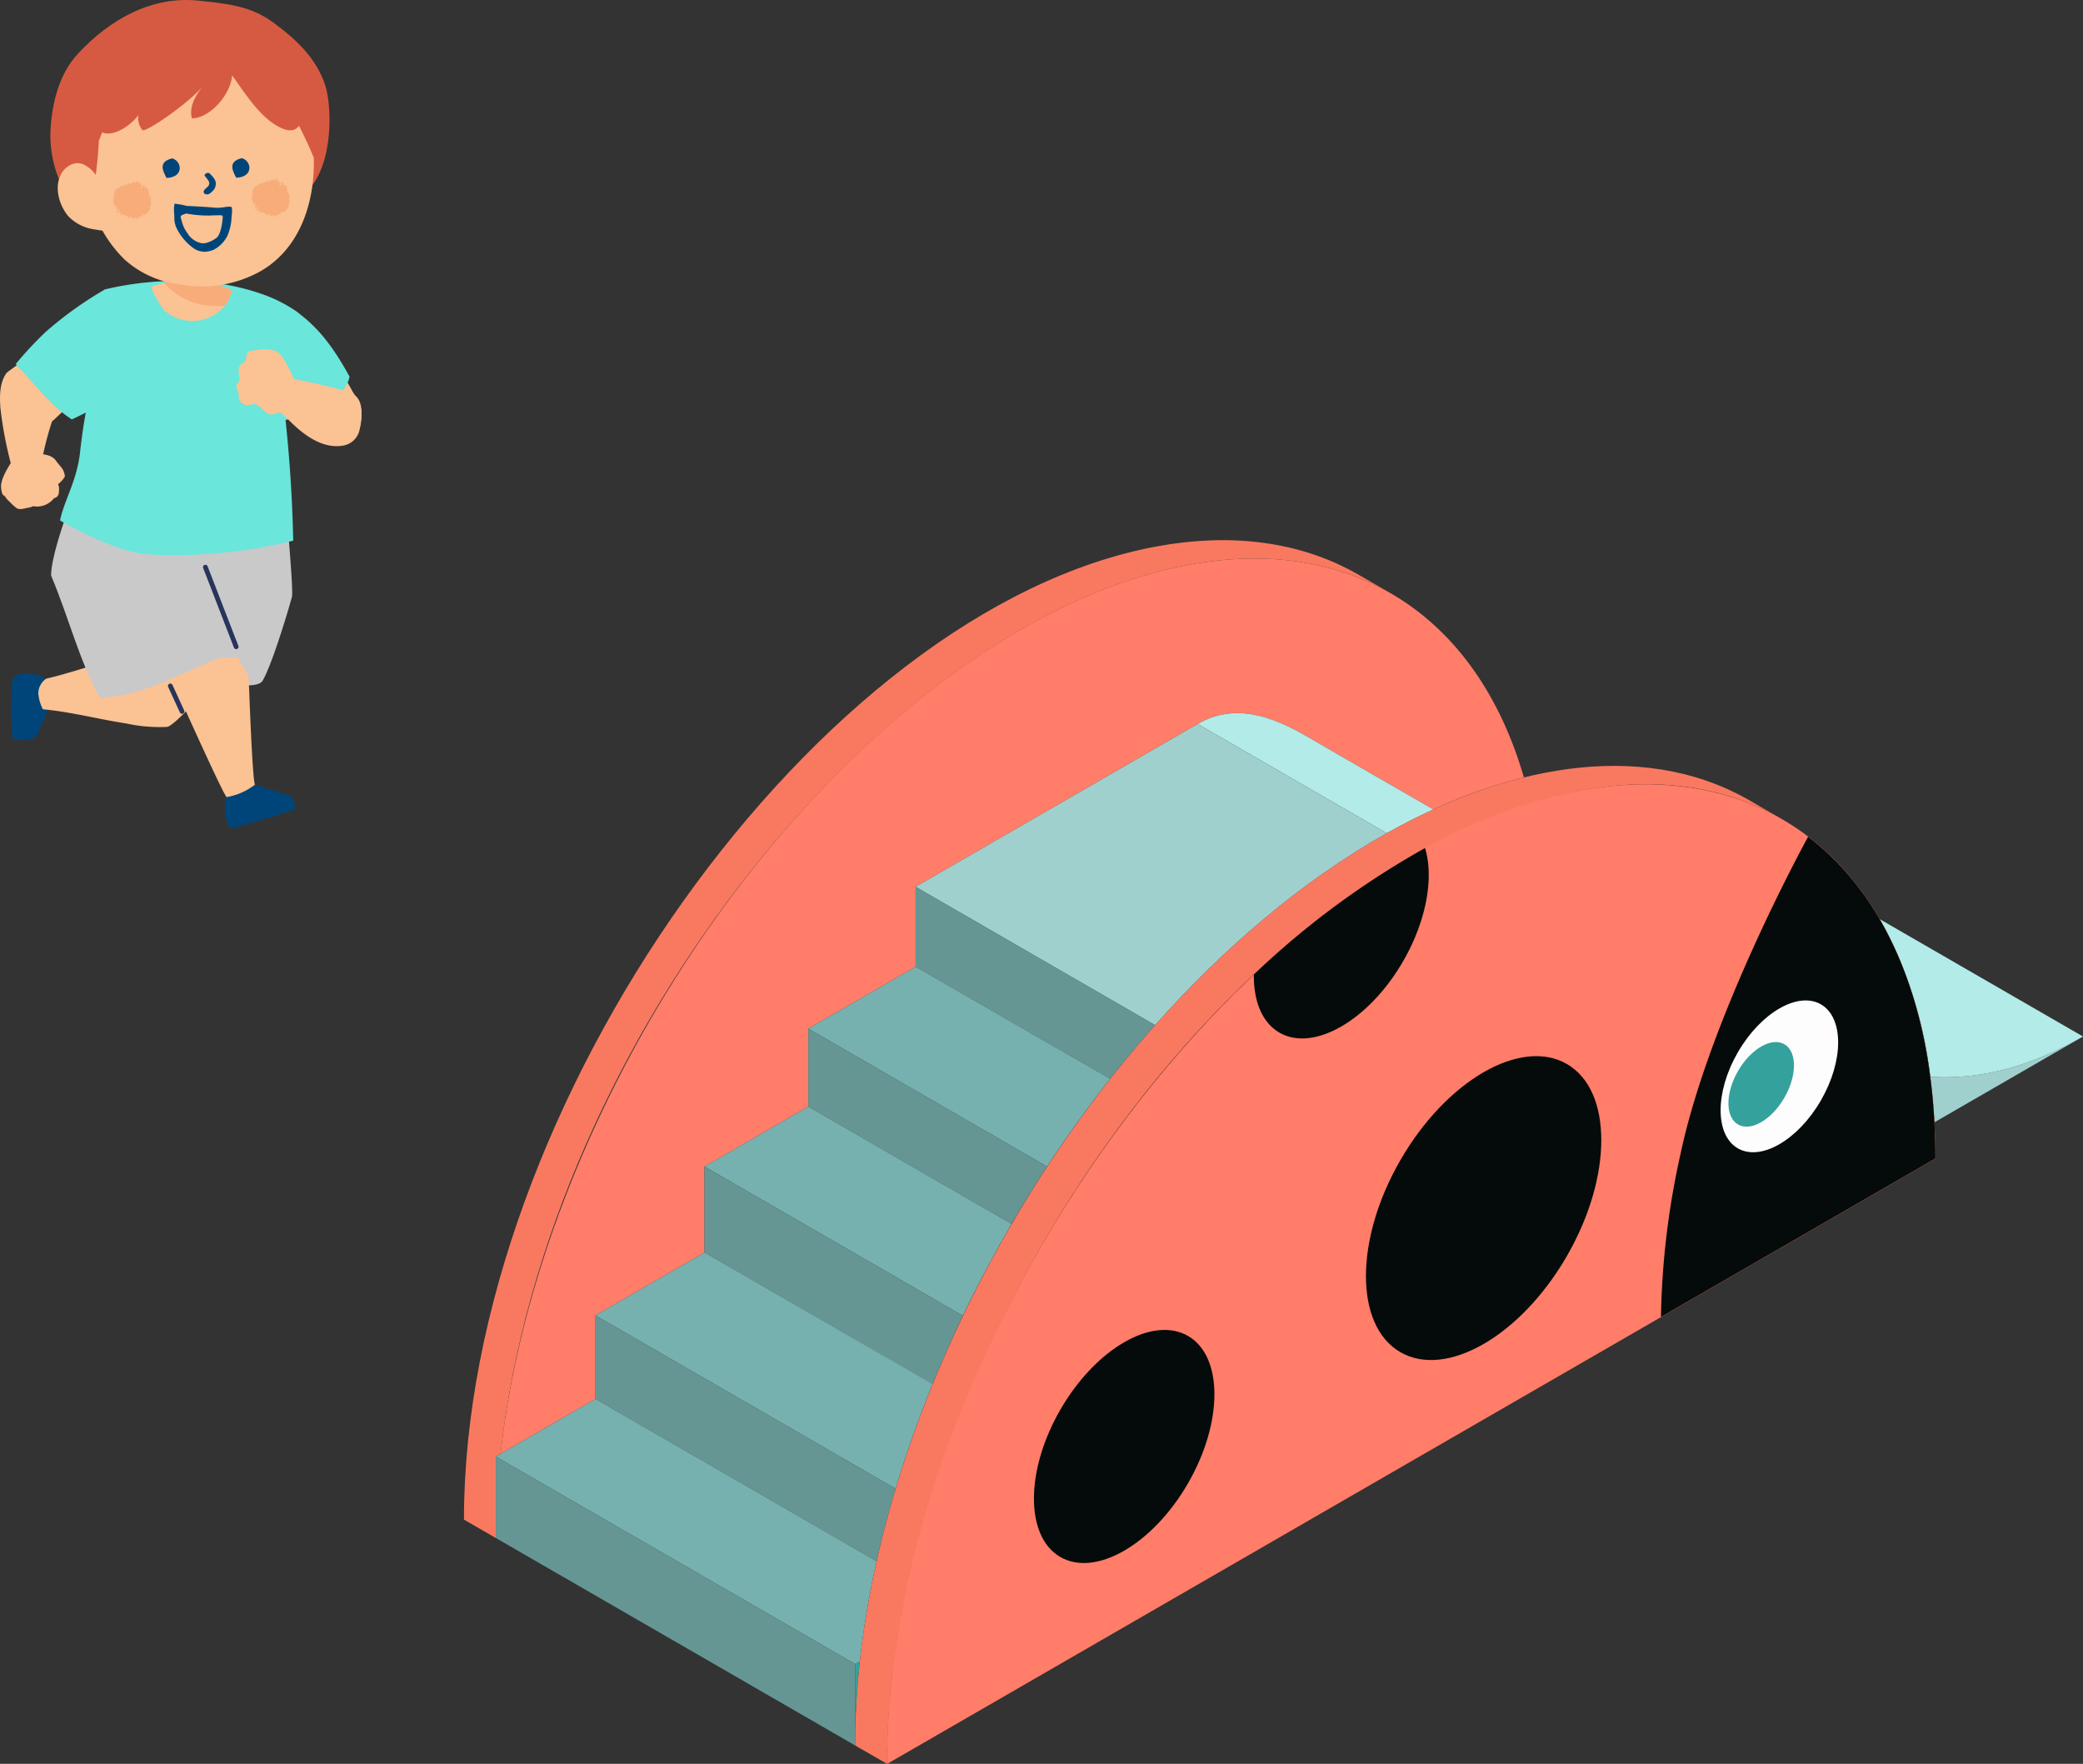 <svg xmlns="http://www.w3.org/2000/svg" xmlns:xlink="http://www.w3.org/1999/xlink" width="267.276" height="226.306" viewBox="0 0 267.276 226.306">
  <rect x="0" y="0" width="267.276" height="226.306" fill="#333333" stroke="none"/>
  <defs>
    <clipPath id="clip-path">
      <rect id="長方形_123" data-name="長方形 123" width="46.392" height="106.24" fill="none"/>
    </clipPath>
    <clipPath id="clip-path-2">
      <rect id="長方形_327" data-name="長方形 327" width="207.745" height="157" fill="none"/>
    </clipPath>
  </defs>
  <g id="img-mv05-02" transform="translate(-1479.5 -478.967)">
    <g id="グループ_719" data-name="グループ 719" transform="translate(1479.5 478.967)">
      <g id="グループ_198" data-name="グループ 198" transform="translate(0)" clip-path="url(#clip-path)">
        <path id="パス_9964" data-name="パス 9964" d="M108.545,228.95c-1.238-.037-2.128.318-2.195,1.1-.032.378-.251,7.26.2,7.4s2.613.151,2.958-.5c.461-.875,1.584-3.631,1.584-3.631s-.328-3.586-.309-3.576a4.87,4.87,0,0,0-2.243-.786" transform="translate(-104.803 -142.56)" fill="#004579"/>
        <path id="パス_9965" data-name="パス 9965" d="M35.649,201.99s-5.125,1.677-7.406,2.161a2.271,2.271,0,0,0-1.043,1.977,5.521,5.521,0,0,0,.583,1.965c3.676.345,6.907,1.237,10.823,1.844a19.75,19.75,0,0,0,5.138.417c1.854-.487,11.719-12.735,14.667-16.465a125.83,125.83,0,0,1-11.832-5.846c.115-.111-10.93,13.946-10.93,13.946" transform="translate(-22.281 -117.09)" fill="#fbc293"/>
        <path id="パス_9966" data-name="パス 9966" d="M47.174,171.666H33.338c-2.467,3.8-8.188,12.532-9.765,14.329,3.811,6.156,19.2,10.5,20.543,8.229,1.049-1.772,2.86-7.515,3.757-10.729.244-.876-.724-10.487-.7-11.83" transform="translate(-10.416 -106.892)" fill="#c9c9ca"/>
        <path id="パス_9967" data-name="パス 9967" d="M26.3,266.8h0c-1.209.645-2.5,1-3.706,1.5-.411,1.084-.082,4.376.917,4.045-.478.158,5.582-1.482,8.007-2.441a2.837,2.837,0,0,0-.718-1.733c-.494-.055-3.978-1.261-4.5-1.372" transform="translate(6.412 -166.128)" fill="#004579"/>
        <path id="パス_9968" data-name="パス 9968" d="M37.586,182.211c-.6.36-1.645,9.281-1.246,10.217,1.3,3.05,11.716,10.894,11.716,10.894s5.075,11.285,5.7,12.116a.588.588,0,0,1,.054.1,8.146,8.146,0,0,0,3.652-1.6c-.351-.549-.811-13.874-.811-13.874s-7.615-13.035-8.417-15.147c-2.951.189-8.171-4.19-10.645-2.705" transform="translate(-24.745 -113.266)" fill="#fbc293"/>
        <path id="パス_9969" data-name="パス 9969" d="M59.261,180.666c-.406-2.807-1.486-6.266-1.918-9H42.076c-.809,2.181-2.434,6.848-2.422,9.072,2.424,5.82,3.534,10.712,6.221,15.612,5.038.168,10.232-3.112,15.647-5.109.989-.009,1.99.018,3,.074-.632-3.377-2.877-6.681-5.127-9.762-.046-.3-.093-.591-.136-.887" transform="translate(-33.095 -106.892)" fill="#c9c9ca"/>
        <path id="パス_9970" data-name="パス 9970" d="M34.612,130.626a62.68,62.68,0,0,0,18.543-1.768,181.8,181.8,0,0,0-1.436-19.309,58.84,58.84,0,0,0-2.782-12.4,29.315,29.315,0,0,0-8.182-1.536A40.168,40.168,0,0,0,29.009,96.62c-.478.128-1.062,9.55-1.516,11.213a77.781,77.781,0,0,0-1.72,9.94c-.448,3.545-2.028,5.971-2.536,8.5,3.273,1.849,7.877,4.115,11.375,4.352" transform="translate(-15.531 -59.493)" fill="#6ae6db"/>
        <path id="パス_9971" data-name="パス 9971" d="M46.56,90.171l.3-3.191,4.738.007-.188,3.264L54.3,91.368c.184.1-.528,1.535-.62,1.67a5.45,5.45,0,0,1-7.995.991c-.14-.119-2.159-3.012-1.51-3.177Z" transform="translate(-24.562 -54.16)" fill="#fbc293"/>
        <path id="パス_9972" data-name="パス 9972" d="M50.262,93.392c.521.029,1.041.036,1.562.037.1-.125.206-.252.3-.391s.8-1.567.62-1.67l-2.892-1.117.188-3.264L45.3,86.98,45,90.171l-.95.272a8.564,8.564,0,0,0,6.212,2.948" transform="translate(-23.003 -54.16)" fill="#f7ac7a"/>
        <path id="パス_9973" data-name="パス 9973" d="M29.944.086c3.471.372,6.566.621,9.511,2.771,2.893,2.112,5.621,4.621,6.736,8.173.776,2.464,1.147,9.886-2.284,13.451-1.343,1.4-28.162,3.158-30.024,1.354-2.29-2.219-3.1-6.247-2.977-8.983.17-3.57,1.092-7.333,3.514-9.946C18.506,2.5,23.892-.559,29.944.086" transform="translate(-4.433 0)" fill="#d65a41"/>
        <path id="パス_9974" data-name="パス 9974" d="M21.176,17.345l14.507-2.556c1.8,2.553,3.866,4.911,5.559,7.542a50.829,50.829,0,0,1,3.591,7.121c.175,5.853-1.881,12.076-7.4,14.858a15.509,15.509,0,0,1-9.813,1.383,12.808,12.808,0,0,1-7.1-3.218,16.8,16.8,0,0,1-4.3-7.234,47.653,47.653,0,0,0,1.028-7.947Z" transform="translate(-4.571 -9.209)" fill="#fbc293"/>
        <path id="パス_9975" data-name="パス 9975" d="M50.494,69.711a4.216,4.216,0,0,1,.835-.057l.017.007c.168.113.155.536.087,1.135l-.02.163a6.5,6.5,0,0,1-.522,2.4A4.04,4.04,0,0,1,49.07,75.2a3.206,3.206,0,0,1-1.189.232,1.54,1.54,0,0,1-.154-.015,2.413,2.413,0,0,1-1.159-.413,7.062,7.062,0,0,1-2.049-2.289l-.034-.073a3.065,3.065,0,0,1-.415-1.6c0-.1,0-.257-.017-.457a4.707,4.707,0,0,1,.04-1.311v0l.023,0a9.8,9.8,0,0,1,1.524.272c.015,0,.065.007.08.009.888.04,2.542.124,3.654.234a5.389,5.389,0,0,0,1.121-.077m-.271,1.113a.243.243,0,0,0-.177-.076c-.246,0-1.081.014-1.477.042a15.841,15.841,0,0,1-2.928-.255.232.232,0,0,0-.141.02c-.058.027-.125.05-.2.078a1.661,1.661,0,0,0-.309.132.239.239,0,0,0-.106.251c.024.125.088.337.123.446l.025.081a4.209,4.209,0,0,0,.73,1.517,2.672,2.672,0,0,0,1.916,1.292,1.916,1.916,0,0,0,.349-.024,3.569,3.569,0,0,0,1.435-.669c.619-.431.794-2.285.823-2.653a.246.246,0,0,0-.065-.182" transform="translate(-21.702 -43.133)" fill="#004579"/>
        <path id="パス_9976" data-name="パス 9976" d="M62.32,56.36c-.5-.93-1.075-2.078.721-2.511,1.26.34,1.567,2.433-.721,2.511" transform="translate(-40.95 -33.53)" fill="#004579" fill-rule="evenodd"/>
        <path id="パス_9977" data-name="パス 9977" d="M38.626,56.283c-.5-.934-1.076-2.079.722-2.513,1.261.342,1.568,2.433-.722,2.513" transform="translate(-8.318 -33.481)" fill="#004579" fill-rule="evenodd"/>
        <path id="パス_9978" data-name="パス 9978" d="M49.7,59.153c-.019-.3.456-.484.663-.276.307.306.833.834.77,1.338a1.267,1.267,0,0,1-.32.816,2.726,2.726,0,0,1-.468.413c-.216.154-.658.16-.759-.14-.108-.318.409-.608.572-.812a.58.58,0,0,0,.035-.7,7.911,7.911,0,0,0-.492-.641" transform="translate(-23.445 -36.606)" fill="#004579" fill-rule="evenodd"/>
        <path id="パス_9979" data-name="パス 9979" d="M35.337,63.071a.207.207,0,0,1,.037-.008.062.062,0,0,1-.037.008" transform="translate(-2.316 -39.268)" fill="#f7ac7a"/>
        <path id="パス_9980" data-name="パス 9980" d="M24.366,62.843c.118.05-.006-.062.1-.063l.04-.057c.04-.1.047,0,.1-.123.031-.068-.149-.049-.139-.019-.05-.081.012-.139.066-.2a.028.028,0,0,1,0-.012.169.169,0,0,1,.013-.075s0-.01.006-.017a.09.09,0,0,0,0-.069l-.107-.022c.017-.057.184-.139.221-.109-.038-.261.306-.4.434-.434a.063.063,0,0,0,.037-.008.257.257,0,0,0-.037.008c-.035,0-.062-.03-.018-.016.064-.026.17.006.136-.053.069,0,0-.1.08-.167-.011-.02.061.088.033.089.069-.212.347-.023.48-.166-.017,0-.051-.056-.074-.084a.727.727,0,0,1,.293.057v0l-.136-.053c.109.048-.009-.058.069-.061.039.037.1.091.161.143a.1.1,0,0,0-.034-.058.329.329,0,0,1,.155.035c0-.012.007-.019.014-.017l-.121-.026c.117-.035-.095-.2.04-.214l.085.077a.087.087,0,0,0-.045-.1c.057.056.108.008.148.015l-.027-.067c.07.014.209.131.209-.029.026.181-.063.031-.116.145.011.138.14.064.167.074-.086-.165.121-.074.176-.1a.566.566,0,0,1,.049-.165l.07.11c-.043-.237.164.01.227-.078a.175.175,0,0,1-.045-.159l.026,0c0,.139.18.149.172.268.131-.049.034-.147-.009-.247.079.012.159.021.236.032-.009.042.08.094.09.152.165,0,0-.078.109-.123l.023,0c.074.058.112.209,0,.218.114,0,.145.2.294.152.1-.074-.175-.141-.08-.182.215.088.045.317.1.437-.078,0-.171.193-.182.282.122.065.009-.091.14-.157l.022.058c.2-.073.1-.368.262-.423l0,.1a.356.356,0,0,1,.126-.152l.006.006c-.059.1.1.148.092.181-.073.088-.018-.069-.075,0,.032.083-.091.233.041.275.018-.1.138-.079.172-.138.077.018-.1.1.011.125L28.7,61.6a.873.873,0,0,1,.192.923c.12,0,.154.088.27.209-.055-.053-.115.029-.12.069l.146.034c.1.066,0,.206-.055.292l.1.006c.106.06-.057.09-.088.123l.1.045-.092.02c-.052.086-.03.19.12.178-.027.035-.058.068-.1.025a.505.505,0,0,1,.021.463c-.033-.076-.081-.078-.172-.1-.161,0,.037.024-.075.088.058.014.094.094.159.035.125.256-.111.5-.264.732-.052.03-.064,0-.112-.006.027.259-.274.258-.371.423,0-.059-.083-.133-.154-.156a.413.413,0,0,1-.072,0h0s-.006,0-.009,0a.048.048,0,0,1-.023-.008.187.187,0,0,1-.006.073c.026.068.07.166.043.226a.208.208,0,0,0-.189.008l.011.021a.207.207,0,0,0-.169-.02c.005.026.034.069.009.1.01.013-.028-.025-.048-.049l-.005.006a.078.078,0,0,1-.075.076.109.109,0,0,1-.06.036.108.108,0,0,0-.023-.026c-.046.007-.085.025-.093.079-.007-.031.051.035.081.065a.325.325,0,0,1-.3-.092.36.36,0,0,0,.069.106.148.148,0,0,1-.144-.046l0,0a.15.15,0,0,0-.025-.1.028.028,0,0,0-.022.032c-.013,0-.024-.06-.049-.086,0,0-.007,0-.009,0l0,.021c-.028,0-.045-.014-.063-.029A.217.217,0,0,1,27,65.4c0,.033.031.016.034.073.022.169-.1.128-.108.149l-.037-.107c-.042-.039-.012.1-.042.1l-.1-.314c.02.026-.036.158-.006.221-.057-.021-.081-.144-.1-.254a.922.922,0,0,1-.1-.017c-.009.085-.015.162-.078.184a.126.126,0,0,0,0,.036.075.075,0,0,0-.026-.026l0,0,0-.008a.441.441,0,0,0-.177,0,.221.221,0,0,0,.044-.094.108.108,0,0,0-.011.027.088.088,0,0,1-.083-.031l0,.007-.007-.006,0-.006a.128.128,0,0,1-.024-.047.2.2,0,0,1-.021.023c-.031-.08-.083-.094-.125-.131a.1.1,0,0,1-.049.02c0,.011,0,.022,0,.026-.017.023-.019,0-.022-.023h-.02a.1.1,0,0,0,0-.075.193.193,0,0,0-.013.021c0-.008.007-.016.011-.024l0,0h0a.014.014,0,0,0,0-.007.168.168,0,0,1-.019-.041.249.249,0,0,1-.266,0l.04.135a.194.194,0,0,1-.066-.146.786.786,0,0,0-.307-.132.1.1,0,0,0,.155.1c-.033.173-.065-.02-.155.109-.061-.054-.024-.141-.071-.241.045-.044.073-.043.091-.076-.022-.023-.063-.037-.059-.081-.052.069-.068.046-.086.009l-.014,0-.009.062c-.081-.015-.017-.1-.054-.145l-.011,0c-.167.1.051.1-.037.2l-.156.05c-.086-.083.125-.128.013-.191l-.06.054v-.086c.069-.043.181-.1.2-.04.157-.145,0-.058-.018-.153.092-.08.012.036.114-.023a.037.037,0,0,0,.016-.011c0-.054.018-.112-.005-.134-.044.011-.1.04-.154.052a.318.318,0,0,0-.007.034c.009.015.026.026.061,0-.062.132-.242.08-.282.174-.107-.038.027-.1.042-.149.01.009.034,0,.062-.02a.636.636,0,0,1-.034-.12c-.06.007-.114,0-.108-.046a.207.207,0,0,0,.048-.022.11.11,0,0,0-.049,0c.053-.046.158-.082.175-.189l-.012,0-.038.025c-.1-.024-.214-.094-.286-.115a.1.1,0,0,1,.1-.038.1.1,0,0,0,.005-.028.1.1,0,0,1-.069-.026.167.167,0,0,0-.022.051.174.174,0,0,1-.048-.175l-.008.006.006,0c.005-.012,0-.024.008-.034-.021-.006-.053-.011-.028-.037l.041-.008V63.67a.042.042,0,0,0-.007-.025c-.142-.018-.128-.194-.192-.292.056-.034.06-.068.051-.1h-.008a.016.016,0,0,1,0-.009c-.012-.044-.03-.078.053-.1a.053.053,0,0,0,0-.014l-.04-.006a.389.389,0,0,1,.069-.046c.013-.027.028-.053.042-.08l-.052.009c-.171.019-.042-.153-.128-.167" transform="translate(7.924 -37.841)" fill="#f7ac7a"/>
        <path id="パス_9981" data-name="パス 9981" d="M71.482,63.594c.119.05,0-.062.1-.061l.041-.059c.04-.094.049,0,.1-.123.031-.068-.148-.051-.138-.02-.052-.08.011-.14.065-.2a.013.013,0,0,1,0-.008.179.179,0,0,1,.01-.076c0-.006,0-.01.005-.017a.082.082,0,0,0,0-.07l-.108-.02c.016-.058.184-.14.22-.111-.041-.289.391-.429.472-.441-.046.026-.113-.025-.055-.008.064-.026.169.006.136-.052.071,0,0-.1.078-.168-.009-.02.062.088.035.091.067-.216.346-.023.477-.167-.015,0-.049-.056-.071-.085a.745.745,0,0,1,.292.057l0,0L73.008,62c.108.049-.009-.06.067-.06.043.038.1.091.164.143a.106.106,0,0,0-.036-.058.323.323,0,0,1,.156.034c0-.011.005-.02.013-.019l-.121-.024c.117-.035-.094-.194.04-.214l.085.078a.088.088,0,0,0-.046-.1c.058.055.11.008.15.017l-.028-.068c.069.014.21.129.208-.028.026.179-.063.031-.114.142.011.139.138.065.166.077-.087-.167.122-.075.177-.1a.5.5,0,0,1,.049-.164l.068.109c-.041-.237.164.011.228-.079a.145.145,0,0,1-.012-.206c-.054.192.175.19.166.32.151-.055,0-.18-.022-.294.087.02.173.042.258.067-.035.044.074.1.083.163.155,0,.016-.067.094-.114l.064.022c.057.068.072.182-.03.19.117,0,.145.2.292.154.106-.075-.173-.142-.077-.183.215.09.043.32.1.438-.078,0-.172.193-.182.283.121.065.009-.092.138-.157l.024.057c.2-.072.1-.367.262-.424l0,.1c.029-.052.081-.143.137-.157-.08.111.1.158.086.191-.074.088-.017-.07-.074,0,.03.082-.092.232.038.274.021-.1.139-.079.173-.139.08.02-.1.1.012.126l.049-.046a.865.865,0,0,1,.191.921c.123,0,.157.088.272.209-.055-.052-.117.031-.121.069l.145.035c.1.066,0,.206-.053.291l.1.006c.105.061-.057.09-.087.123l.094.046-.09.018c-.052.089-.03.191.12.181-.028.034-.058.066-.1.025.089.081.078.324.02.464-.033-.08-.078-.081-.171-.1-.161,0,.038.022-.074.086.058.014.092.1.16.036.123.257-.113.5-.266.733-.053.029-.062,0-.112-.005.028.258-.274.257-.371.421,0-.059-.082-.134-.151-.157a.248.248,0,0,1-.074,0h0a.019.019,0,0,0-.008,0c-.008,0-.02,0-.024-.008a.169.169,0,0,1-.006.073c.026.069.071.167.043.226a.21.21,0,0,0-.187.009l.01.021a.222.222,0,0,0-.17-.02c.005.026.035.072.009.1a.271.271,0,0,1-.047-.052l-.006.007a.078.078,0,0,1-.077.075.086.086,0,0,1-.058.037.068.068,0,0,0-.024-.024c-.045.005-.084.022-.09.077-.008-.028.048.036.08.065a.322.322,0,0,1-.3-.092c.026.044.039.085.07.106a.163.163,0,0,1-.181-.09c.02-.054.02.057.041.045a.148.148,0,0,0-.028-.1.032.032,0,0,0-.02.032c-.014,0-.024-.06-.048-.085,0,0-.008,0-.011,0l0,.02c-.029.006-.045-.011-.063-.027l-.046,0c0,.032.029.016.034.073.023.172-.1.127-.108.148l-.037-.105c-.042-.039-.012.1-.041.1l-.1-.314c.021.026-.037.157-.007.22-.055-.019-.08-.143-.1-.254-.033,0-.066-.008-.1-.016-.009.083-.016.163-.078.184a.209.209,0,0,0,0,.037.058.058,0,0,0-.026-.027l0,0,0-.011a.52.52,0,0,0-.18,0,.194.194,0,0,0,.046-.1.094.094,0,0,0-.01.029.093.093,0,0,1-.083-.031l0,.006-.009,0,.006-.009a.106.106,0,0,1-.023-.046.179.179,0,0,1-.022.024c-.03-.082-.083-.1-.125-.131a.1.1,0,0,1-.05.02c0,.011,0,.02,0,.025-.018.025-.02,0-.023-.023l-.02,0a.107.107,0,0,0,0-.074.123.123,0,0,0-.014.021.1.1,0,0,1,.012-.024v-.006s0,0,0,0l0-.006c-.007-.013-.013-.026-.02-.041a.242.242,0,0,1-.265,0l.042.136a.2.2,0,0,1-.067-.148.78.78,0,0,0-.307-.132.1.1,0,0,0,.156.1c-.034.174-.067-.021-.155.109-.061-.055-.023-.141-.071-.242.045-.041.072-.043.092-.074-.024-.022-.066-.037-.063-.08-.049.068-.065.044-.083.007-.009,0-.017,0-.021,0l-.006.065c-.079-.015-.015-.1-.051-.143a.041.041,0,0,0-.013,0c-.166.1.053.1-.037.2l-.152.053c-.088-.084.123-.129.009-.192l-.058.055v-.088c.071-.043.182-.095.2-.039.155-.146,0-.057-.018-.154.089-.081.011.037.114-.021l.016-.012c0-.054.017-.113-.006-.134-.044.009-.1.04-.154.049a.276.276,0,0,0-.006.034c.008.014.027.025.06,0-.061.132-.243.079-.282.174-.106-.036.028-.1.044-.148.009.009.032,0,.061-.02a.7.7,0,0,1-.036-.12c-.06.007-.112,0-.106-.047a.432.432,0,0,0,.047-.02.1.1,0,0,0-.051,0c.054-.045.159-.081.178-.187a.1.1,0,0,1-.014,0l-.038.025c-.1-.022-.215-.092-.287-.112a.1.1,0,0,1,.1-.04c0-.008,0-.019.005-.028a.1.1,0,0,1-.07-.028.3.3,0,0,0-.022.054.176.176,0,0,1-.046-.176.186.186,0,0,1,0-.031c-.023-.007-.052-.011-.028-.039l.042-.008,0-.008a.08.08,0,0,0-.009-.024c-.142-.019-.129-.194-.194-.294.057-.033.06-.067.052-.1,0,0-.008,0-.008,0l0-.011c-.014-.042-.032-.076.051-.1l.006-.009-.043-.009a.331.331,0,0,1,.071-.044c.014-.027.027-.055.043-.082l-.054.01c-.172.018-.043-.153-.129-.169" transform="translate(-56.972 -38.28)" fill="#f7ac7a"/>
        <path id="パス_9982" data-name="パス 9982" d="M88.036,55.753a1.9,1.9,0,0,1,1.933-.017,4.016,4.016,0,0,1,1.892,2.25,37.182,37.182,0,0,1,.969,6.286c-.022-.059-1.881-.32-2.006-.354a5.693,5.693,0,0,1-3.024-1.67c-1.175-1.432-1.817-3.726-.855-5.436a2.792,2.792,0,0,1,1.09-1.059" transform="translate(-79.069 -34.545)" fill="#fbc293" fill-rule="evenodd"/>
        <path id="パス_9983" data-name="パス 9983" d="M42.7,13.533c-2.6-2.474-7.19-3.757-11.271-3.213-3.06.408-7.1,2.219-9.167,4.584-1.2,1.379-3.045,7.858-1.753,8.431s3.356-.619,4.621-2.2a2.378,2.378,0,0,0,.522,1.912c.387.314,5.646-3.209,7.789-5.668-.912,1.074-1.875,2.706-1.433,4.155,2.405-.046,4.992-3.161,5.145-5.518,1.606,2.211,3.727,5.716,6.49,6.835,2.531,1.026,2.754-1.847,2.433-3.259A11.419,11.419,0,0,0,42.7,13.533" transform="translate(-7.37 -6.349)" fill="#d65a41"/>
        <path id="パス_9984" data-name="パス 9984" d="M94.057,124.616a50.4,50.4,0,0,0,1.408,7.394c.475.875,1.169.8,2.069.6,1.493-.327,1.606-.7,2.05-2.174a39.034,39.034,0,0,1,1.1-4.062c.228-.138,4.249-4.055,4.249-4.055s-4.505-5.9-4.511-6.2c-.325.232-5.441,3.866-5.567,4.035-.922,1.255-.894,2.981-.795,4.462" transform="translate(-94.01 -72.304)" fill="#fbc293"/>
        <path id="パス_9985" data-name="パス 9985" d="M105.924,116.1l.015-.011c-.011-.005-.016,0-.015.011" transform="translate(-99.516 -72.283)" fill="#fbc293"/>
        <path id="パス_9986" data-name="パス 9986" d="M88.229,103.86a48.433,48.433,0,0,0-3.84,4.122c2.428,2.487,4.349,5.258,7.205,7.1,1.568-.74,3.06-1.506,4.424-2.27,2.135-4.2-.163-14.414-.163-14.414a47.435,47.435,0,0,0-7.626,5.465" transform="translate(-82.378 -61.268)" fill="#6ae6db"/>
        <path id="パス_9987" data-name="パス 9987" d="M107.91,155.186c-.769-1.1-3.073-.785-3.073-.785a18.655,18.655,0,0,1-2.04.2s-1.986,2.57-1.9,4.014a3.421,3.421,0,0,0,.138.786c.092.309.287.251.436.5a2.349,2.349,0,0,0,.481.547,7.549,7.549,0,0,0,.954.87c.368.232.947.054,1.331-.034a2.6,2.6,0,0,0,.776-.22,2.776,2.776,0,0,0,2.689-1.037.729.729,0,0,0,.325-.139c.321-.238.3-.689.316-1.038a1.713,1.713,0,0,0-.118-.6.086.086,0,0,0-.005-.018,3.515,3.515,0,0,0,.871-.981c-.132-1.058-.563-1.184-1.175-2.062" transform="translate(-100.762 -96.115)" fill="#fbc293" fill-rule="evenodd"/>
        <path id="パス_9988" data-name="パス 9988" d="M2.217,125.618c-.758.419-1.488.883-2.217,1.35.414.737.883,1.446,1.289,2.051,1.028,1.539,2.108,3.709,3.952,4.4,1.694.634,3.875-.216,4.187-2,.39-2.237-.21-2.944-1.041-4.285a20.031,20.031,0,0,0-2.4-3.6c-1.218.761-2.508,1.395-3.768,2.091" transform="translate(36.841 -76.917)" fill="#fbc293"/>
        <path id="パス_9989" data-name="パス 9989" d="M4.088,99.8,6.246,116.4a36.662,36.662,0,0,0,4.591-1.753c2.076-1.017,4.209-1.858,4.7-4.172-2.843-5.227-5-6.971-6.79-8.357A18.647,18.647,0,0,0,4.088,99.8" transform="translate(29.317 -62.144)" fill="#6ae6db"/>
        <path id="パス_9990" data-name="パス 9990" d="M.833,128.471a17.36,17.36,0,0,1-.809,4.285c-.006.026-.012.051-.018.077.36.37.8.741,1.265,1.2,1.812,1.813,4.163,3.519,6.667,3.157a2.593,2.593,0,0,0,2.3-2.2c.24-1.367.589-3.539-.8-4.4-1.053-.656-7.471-1.968-8.612-2.128" transform="translate(35.926 -79.996)" fill="#fbc293"/>
        <path id="パス_9991" data-name="パス 9991" d="M22.993,125.87c.334.213,1.051-.237,1.489-.029.742.351,1.255,1.309,1.908,1.279a2.347,2.347,0,0,0,.737-.174,19.957,19.957,0,0,1,2.22-.378,5.926,5.926,0,0,0,.089-3.84c-.406-.661-1.31-3-2.165-3.56-1.244-.813-3.114-.234-3.554-.186-.652.072-.384.847-.679,1.248-.331.454-.791.42-.83,1.05-.021.321.052.411.1,1.393.012.221-.352.49-.383.758-.058.494.364.829.311,1.368-.059.59.358.815.76,1.072" transform="translate(8.408 -73.934)" fill="#fbc293"/>
        <path id="パス_9992" data-name="パス 9992" d="M46.1,202.866a.3.3,0,0,0,.11-.021.3.3,0,0,0,.174-.394l-3.946-10.207a.3.3,0,1,0-.569.22l3.947,10.207a.3.3,0,0,0,.284.2" transform="translate(-15.799 -119.584)" fill="#28345b"/>
        <path id="パス_9993" data-name="パス 9993" d="M62.042,236.323a.305.305,0,0,0,.277-.432l-1.5-3.266a.3.3,0,0,0-.554.254l1.5,3.266a.3.3,0,0,0,.277.178" transform="translate(-38.685 -144.739)" fill="#28345b"/>
      </g>
    </g>
    <g id="グループ_629" data-name="グループ 629" transform="translate(1539.032 548.273)">
      <g id="グループ_629-2" data-name="グループ 629" clip-path="url(#clip-path-2)">
        <path id="パス_12925" data-name="パス 12925" d="M32.5,93.491l.612-.352a98.243,98.243,0,0,0-.612,10.8Z" transform="translate(17.692 50.701)" fill="#35a19c"/>
        <path id="パス_12926" data-name="パス 12926" d="M141.428,41.235,122.363,52.242c-.108-1.94-.283-3.895-.539-5.838,5.876.371,12.355-.982,19.6-5.169" transform="translate(66.317 22.447)" fill="#9fd0ce"/>
        <path id="パス_12927" data-name="パス 12927" d="M117.621,31.48l26.094,15.065c-7.249,4.187-13.731,5.54-19.6,5.167a54.328,54.328,0,0,0-6.489-20.233" transform="translate(64.029 17.137)" fill="#b2ebe8"/>
        <path id="パス_12928" data-name="パス 12928" d="M169.669,68.292C125.026,94.066,80.6,119.714,35.15,145.955c0-54.491,47.224-118.765,90.671-125.16,15.405-2.273,28.764,3.16,36.694,16.775,5.311,9.232,7.153,20.159,7.153,30.722" transform="translate(19.134 11.047)" fill="#fb5c3f"/>
        <path id="パス_12929" data-name="パス 12929" d="M134.348,29.611a65.274,65.274,0,0,0-11.614,4.108c-5.37-3.1-10.763-6.177-16.122-9.309-4.7-2.747-9.442-4.366-14.128-1.659L56.3,43.645V53.9L42.529,61.848v10L29.206,79.539V90.564L15.219,98.639v10.719L3.043,116.392c3.452-31.36,21.3-67.03,46.973-90.943C61.4,14.853,76.1,5.119,91.328,2.327c21.17-3.89,37.02,6.61,43.02,27.284" transform="translate(1.656 0.831)" fill="#ff7d69"/>
        <path id="パス_12930" data-name="パス 12930" d="M75.086,17.419c5.359,3.132,10.752,6.207,16.122,9.309-2.026.927-4.025,1.949-5.978,3.052L60.958,15.76c4.687-2.709,9.428-1.087,14.128,1.659" transform="translate(33.183 7.822)" fill="#b2ebe8"/>
        <path id="パス_12931" data-name="パス 12931" d="M114.822,4.453q2.046,1.179,4.086,2.358C111.8,2.7,103.014,1.314,92.983,3.158,54.721,10.173,10.647,63.177,4.7,117.222l-.613.354v10.449L0,125.667C0,72.625,45.373,8.768,88.966.788c9.045-1.656,18.08-.826,25.856,3.665" transform="translate(0 0)" fill="#f97960"/>
        <path id="パス_12932" data-name="パス 12932" d="M97.984,29.291c-11.107,6.238-21.2,15.024-29.727,24.619L37.525,36.164,73.714,15.27Z" transform="translate(20.427 8.312)" fill="#9fd0ce"/>
        <path id="パス_12933" data-name="パス 12933" d="M68.258,46.545q-2.977,3.354-5.785,6.916c-.23-.23,2.818,1.626-24.948-14.4V28.8Z" transform="translate(20.427 15.677)" fill="#659694"/>
        <path id="パス_12934" data-name="パス 12934" d="M67.325,49.845q-4.258,5.4-8.077,11.229L28.611,43.385l13.766-7.944c27.956,16.14,24.718,14.174,24.948,14.4" transform="translate(15.575 19.293)" fill="#76b1af"/>
        <path id="パス_12935" data-name="パス 12935" d="M59.248,58.274c-1.572,2.42-3.109,4.871-4.564,7.367L28.611,50.586v-10Z" transform="translate(15.575 22.093)" fill="#659694"/>
        <path id="パス_12936" data-name="パス 12936" d="M59.381,62.115c-2.236,3.856-4.329,7.782-6.244,11.774L19.983,54.75l13.323-7.689Z" transform="translate(10.878 25.618)" fill="#76b1af"/>
        <path id="パス_12937" data-name="パス 12937" d="M53.137,71.18c-1.382,2.9-2.686,5.833-3.887,8.78-.229,0,2.593,1.5-29.267-16.894V52.041Z" transform="translate(10.878 28.329)" fill="#659694"/>
        <path id="パス_12938" data-name="パス 12938" d="M54.182,76.074c-1.807,4.443-3.4,8.926-4.741,13.413L10.927,67.255,24.914,59.18Z" transform="translate(5.948 32.215)" fill="#76b1af"/>
        <path id="パス_12939" data-name="パス 12939" d="M10.927,64.409,49.439,86.64Q48.037,91.3,47,95.957L10.927,75.128Z" transform="translate(5.948 35.062)" fill="#659694"/>
        <path id="パス_12940" data-name="パス 12940" d="M15.435,71.349,51.51,92.178A117.156,117.156,0,0,0,49.363,105l-.612.352L2.646,78.736l12.789-7.387" transform="translate(1.44 38.84)" fill="#76b1af"/>
        <path id="パス_12941" data-name="パス 12941" d="M2.646,86.581V76.132l46.105,26.617V113.2Z" transform="translate(1.44 41.443)" fill="#659694"/>
        <path id="パス_12942" data-name="パス 12942" d="M151.262,25.488c-16.017-9.13-36.087-2.678-51.568,7.345-35.874,23.284-63.1,73.424-63.1,113.959L32.5,144.438c0-43.1,30.622-95.93,68.219-117.043,14.384-8.136,32.256-12.466,46.615-4.178,1.3.766,2.627,1.53,3.927,2.27" transform="translate(17.692 10.208)" fill="#f97960"/>
        <path id="パス_12943" data-name="パス 12943" d="M169.669,68.292C125.026,94.066,80.6,119.714,35.15,145.955c0-54.491,47.224-118.765,90.671-125.16,15.405-2.273,28.764,3.16,36.694,16.775,5.311,9.232,7.153,20.159,7.153,30.722" transform="translate(19.134 11.047)" fill="#ff7d69"/>
        <path id="パス_12944" data-name="パス 12944" d="M67.124,85.295C62.6,93.128,55.27,97.361,50.748,94.749s-4.523-11.076,0-18.909S62.6,63.772,67.124,66.384s4.522,11.078,0,18.911" transform="translate(25.778 35.717)" fill="#050b0a"/>
        <path id="パス_12945" data-name="パス 12945" d="M79.365,56.2c-5.9,10.211-5.9,21.249,0,24.653s15.454-2.114,21.351-12.326,5.895-21.25,0-24.654S85.261,45.987,79.365,56.2" transform="translate(40.796 23.335)" fill="#050b0a"/>
        <path id="パス_12946" data-name="パス 12946" d="M65.629,41.812c-.043,3.4,1.053,6.159,3.282,7.448,4.383,2.528,11.487-1.572,15.87-9.163,3.022-5.235,3.96-10.763,2.812-14.52A108.168,108.168,0,0,0,65.629,41.812" transform="translate(35.726 13.924)" fill="#050b0a"/>
        <path id="パス_12947" data-name="パス 12947" d="M134.665,65.927,99.452,86.256a103.313,103.313,0,0,1,2.51-20.918c3.666-17.315,15.6-39.289,16.373-40.7,10.213,7.79,16.33,22.052,16.33,41.29" transform="translate(54.138 13.411)" fill="#050b0a"/>
        <path id="パス_12948" data-name="パス 12948" d="M106.617,44.9c-2.945,5.1-2.945,10.614,0,12.315s7.72-1.056,10.665-6.157,2.944-10.614,0-12.315-7.72,1.056-10.665,6.157" transform="translate(56.836 20.815)" fill="#fdfdfd"/>
        <path id="パス_12949" data-name="パス 12949" d="M106.289,45.407c-1.642,2.843-1.642,5.918,0,6.866s4.3-.59,5.946-3.433,1.642-5.918,0-6.866-4.3.59-5.946,3.433" transform="translate(57.19 22.697)" fill="#35a19c"/>
      </g>
    </g>
  </g>
</svg>

